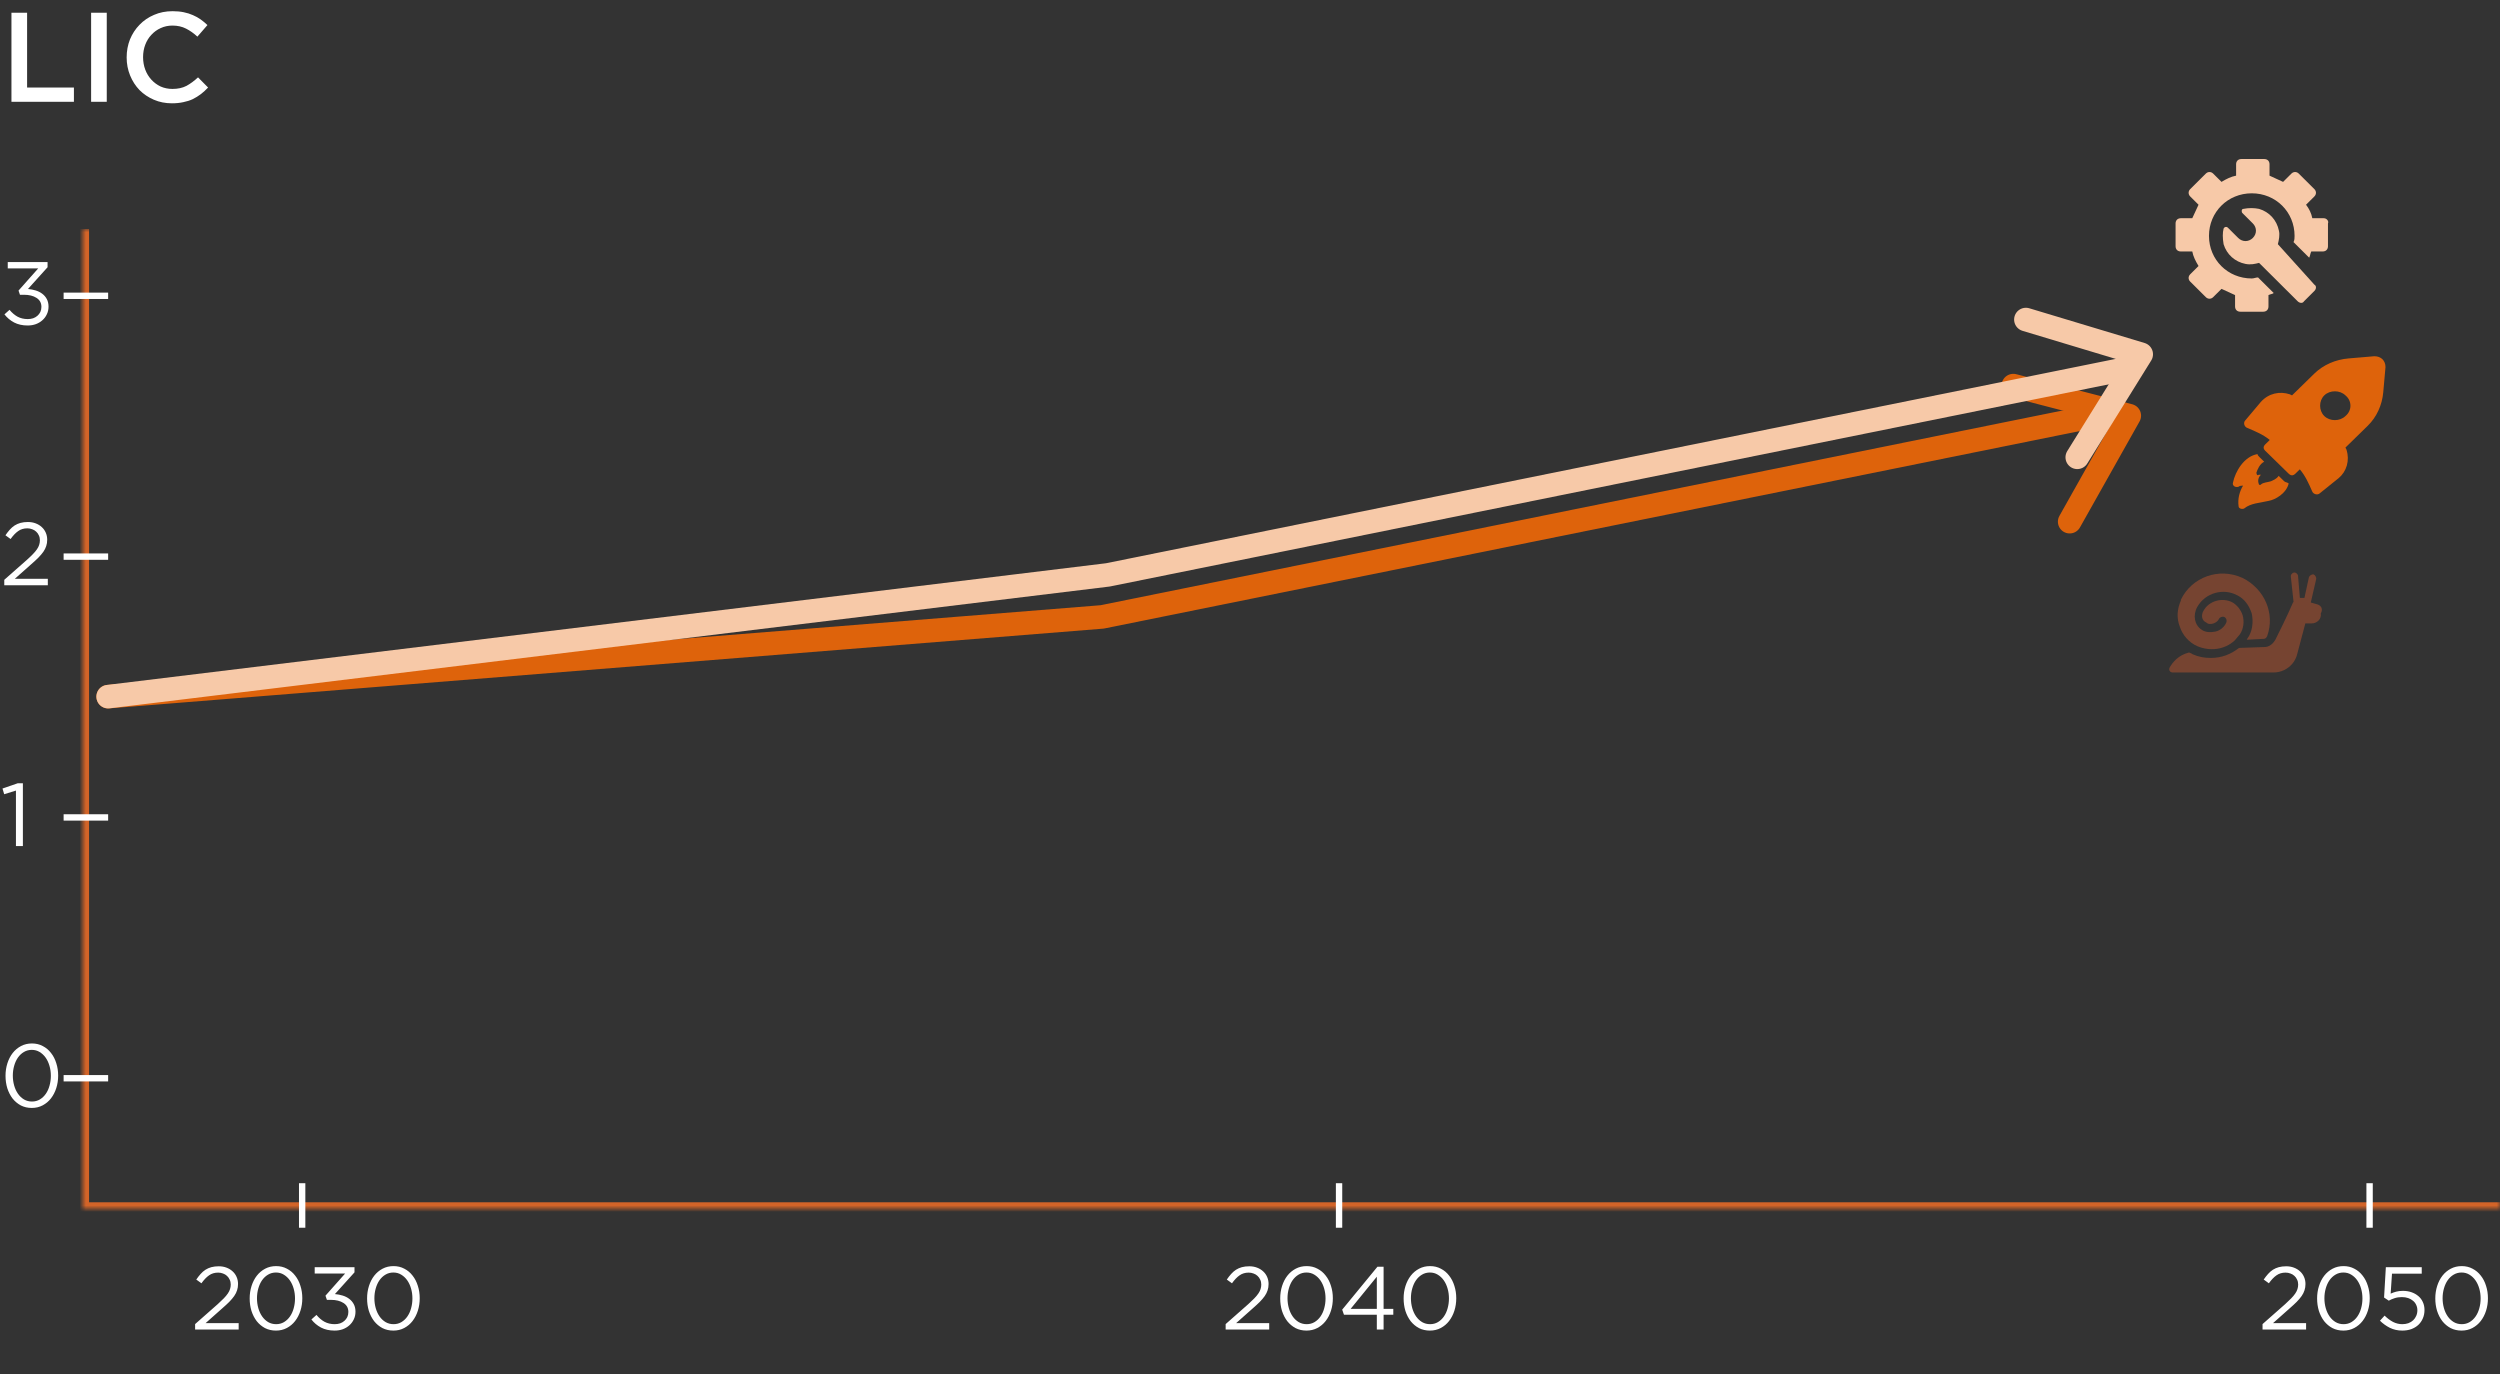 <svg width="393" height="216" viewBox="0 0 393 216" fill="none" xmlns="http://www.w3.org/2000/svg">
<rect x="0" y="0" width="393" height="216" fill="#333333" stroke="none"/>
<path d="M1.8 16V2H4.26V13.76H11.62V16H1.8ZM14.323 2H16.783V16H14.323V2ZM32.711 13.76C32.35 14.147 31.971 14.493 31.57 14.8C31.184 15.093 30.764 15.353 30.311 15.58C29.857 15.793 29.357 15.953 28.811 16.06C28.277 16.18 27.684 16.24 27.03 16.24C26.004 16.24 25.057 16.053 24.191 15.68C23.324 15.307 22.57 14.8 21.93 14.16C21.304 13.507 20.811 12.74 20.451 11.86C20.09 10.98 19.91 10.033 19.91 9.02C19.91 8.02 20.084 7.08 20.43 6.2C20.791 5.32 21.291 4.553 21.93 3.9C22.57 3.233 23.331 2.713 24.21 2.34C25.09 1.953 26.064 1.76 27.131 1.76C27.77 1.76 28.351 1.813 28.87 1.92C29.404 2.027 29.89 2.18 30.331 2.38C30.77 2.567 31.177 2.793 31.55 3.06C31.924 3.327 32.277 3.62 32.611 3.94L31.03 5.76C30.471 5.24 29.877 4.82 29.25 4.5C28.624 4.18 27.91 4.02 27.11 4.02C26.444 4.02 25.824 4.153 25.25 4.42C24.691 4.673 24.204 5.027 23.791 5.48C23.377 5.92 23.057 6.44 22.831 7.04C22.604 7.64 22.491 8.287 22.491 8.98C22.491 9.673 22.604 10.327 22.831 10.94C23.057 11.54 23.377 12.067 23.791 12.52C24.204 12.973 24.691 13.333 25.25 13.6C25.824 13.853 26.444 13.98 27.11 13.98C27.964 13.98 28.697 13.82 29.311 13.5C29.924 13.167 30.53 12.72 31.131 12.16L32.711 13.76Z" fill="white"/>
<mask id="path-2-inside-1_348_876" fill="white">
<path d="M13 36H393V190H13V36Z"/>
</mask>
<path d="M13 190H12V191H13V190ZM393 189H13V191H393V189ZM14 190V36H12V190H14Z" fill="#D36428" mask="url(#path-2-inside-1_348_876)"/>
<path d="M6.006 42.194H1.218V41.2H7.476V42.012L4.396 45.428C4.825 45.465 5.236 45.545 5.628 45.666C6.02 45.787 6.361 45.96 6.65 46.184C6.949 46.408 7.187 46.688 7.364 47.024C7.541 47.36 7.63 47.752 7.63 48.2C7.63 48.639 7.541 49.04 7.364 49.404C7.196 49.768 6.963 50.081 6.664 50.342C6.375 50.603 6.029 50.809 5.628 50.958C5.236 51.098 4.811 51.168 4.354 51.168C3.533 51.168 2.819 51.009 2.212 50.692C1.605 50.365 1.101 49.941 0.7 49.418L1.498 48.704C1.881 49.171 2.301 49.53 2.758 49.782C3.225 50.034 3.761 50.16 4.368 50.16C4.667 50.16 4.947 50.118 5.208 50.034C5.469 49.941 5.693 49.81 5.88 49.642C6.076 49.474 6.23 49.273 6.342 49.04C6.454 48.797 6.51 48.531 6.51 48.242C6.51 47.626 6.253 47.155 5.74 46.828C5.236 46.501 4.578 46.338 3.766 46.338H3.136L2.912 45.68L6.006 42.194Z" fill="white"/>
<line x1="10" y1="46.5" x2="17" y2="46.5" stroke="white"/>
<path d="M9.142 169.086C9.142 169.777 9.044 170.43 8.848 171.046C8.652 171.662 8.372 172.203 8.008 172.67C7.653 173.127 7.219 173.491 6.706 173.762C6.193 174.033 5.623 174.168 4.998 174.168C4.363 174.168 3.789 174.037 3.276 173.776C2.772 173.505 2.338 173.141 1.974 172.684C1.619 172.217 1.344 171.681 1.148 171.074C0.961 170.458 0.868 169.805 0.868 169.114C0.868 168.423 0.966 167.77 1.162 167.154C1.358 166.538 1.633 166.001 1.988 165.544C2.352 165.077 2.791 164.709 3.304 164.438C3.817 164.167 4.391 164.032 5.026 164.032C5.651 164.032 6.216 164.167 6.72 164.438C7.233 164.699 7.667 165.063 8.022 165.53C8.386 165.987 8.661 166.524 8.848 167.14C9.044 167.747 9.142 168.395 9.142 169.086ZM7.994 169.114C7.994 168.573 7.924 168.059 7.784 167.574C7.644 167.079 7.443 166.645 7.182 166.272C6.921 165.899 6.603 165.6 6.23 165.376C5.866 165.152 5.455 165.04 4.998 165.04C4.541 165.04 4.125 165.152 3.752 165.376C3.388 165.591 3.075 165.885 2.814 166.258C2.562 166.622 2.366 167.051 2.226 167.546C2.086 168.031 2.016 168.545 2.016 169.086C2.016 169.627 2.086 170.145 2.226 170.64C2.366 171.135 2.567 171.569 2.828 171.942C3.089 172.315 3.407 172.614 3.78 172.838C4.153 173.053 4.569 173.16 5.026 173.16C5.483 173.16 5.894 173.053 6.258 172.838C6.631 172.614 6.944 172.32 7.196 171.956C7.457 171.583 7.653 171.153 7.784 170.668C7.924 170.173 7.994 169.655 7.994 169.114Z" fill="white"/>
<line x1="10" y1="169.5" x2="17" y2="169.5" stroke="white"/>
<path d="M4.298 83.054C3.738 83.054 3.257 83.199 2.856 83.488C2.455 83.768 2.058 84.183 1.666 84.734L0.854 84.146C1.078 83.819 1.307 83.525 1.54 83.264C1.773 83.003 2.025 82.783 2.296 82.606C2.576 82.429 2.884 82.293 3.22 82.2C3.565 82.107 3.953 82.06 4.382 82.06C4.83 82.06 5.236 82.13 5.6 82.27C5.973 82.41 6.295 82.606 6.566 82.858C6.837 83.101 7.047 83.395 7.196 83.74C7.345 84.076 7.42 84.445 7.42 84.846C7.42 85.21 7.369 85.541 7.266 85.84C7.173 86.139 7.023 86.437 6.818 86.736C6.613 87.025 6.356 87.329 6.048 87.646C5.74 87.954 5.371 88.295 4.942 88.668L2.324 90.992H7.518V92H0.672V91.146L4.228 88.01C4.601 87.674 4.919 87.371 5.18 87.1C5.441 86.829 5.651 86.577 5.81 86.344C5.978 86.101 6.095 85.868 6.16 85.644C6.235 85.411 6.272 85.173 6.272 84.93C6.272 84.641 6.216 84.384 6.104 84.16C6.001 83.927 5.861 83.731 5.684 83.572C5.507 83.404 5.297 83.278 5.054 83.194C4.811 83.101 4.559 83.054 4.298 83.054Z" fill="white"/>
<line x1="10" y1="87.5" x2="17" y2="87.5" stroke="white"/>
<path d="M0.392 123.956L2.786 123.13H3.598V133H2.506V124.278L0.658 124.852L0.392 123.956Z" fill="white"/>
<line x1="10" y1="128.5" x2="17" y2="128.5" stroke="white"/>
<path d="M34.298 200.054C33.738 200.054 33.257 200.199 32.856 200.488C32.455 200.768 32.058 201.183 31.666 201.734L30.854 201.146C31.078 200.819 31.307 200.525 31.54 200.264C31.773 200.003 32.025 199.783 32.296 199.606C32.576 199.429 32.884 199.293 33.22 199.2C33.565 199.107 33.953 199.06 34.382 199.06C34.83 199.06 35.236 199.13 35.6 199.27C35.973 199.41 36.295 199.606 36.566 199.858C36.837 200.101 37.047 200.395 37.196 200.74C37.345 201.076 37.42 201.445 37.42 201.846C37.42 202.21 37.369 202.541 37.266 202.84C37.173 203.139 37.023 203.437 36.818 203.736C36.613 204.025 36.356 204.329 36.048 204.646C35.74 204.954 35.371 205.295 34.942 205.668L32.324 207.992H37.518V209H30.672V208.146L34.228 205.01C34.601 204.674 34.919 204.371 35.18 204.1C35.441 203.829 35.651 203.577 35.81 203.344C35.978 203.101 36.095 202.868 36.16 202.644C36.235 202.411 36.272 202.173 36.272 201.93C36.272 201.641 36.216 201.384 36.104 201.16C36.001 200.927 35.861 200.731 35.684 200.572C35.507 200.404 35.297 200.278 35.054 200.194C34.811 200.101 34.559 200.054 34.298 200.054ZM47.523 204.086C47.523 204.777 47.425 205.43 47.229 206.046C47.033 206.662 46.753 207.203 46.389 207.67C46.034 208.127 45.6 208.491 45.087 208.762C44.574 209.033 44.004 209.168 43.379 209.168C42.744 209.168 42.17 209.037 41.657 208.776C41.153 208.505 40.719 208.141 40.355 207.684C40 207.217 39.725 206.681 39.529 206.074C39.342 205.458 39.249 204.805 39.249 204.114C39.249 203.423 39.347 202.77 39.543 202.154C39.739 201.538 40.014 201.001 40.369 200.544C40.733 200.077 41.172 199.709 41.685 199.438C42.198 199.167 42.772 199.032 43.407 199.032C44.032 199.032 44.597 199.167 45.101 199.438C45.614 199.699 46.048 200.063 46.403 200.53C46.767 200.987 47.042 201.524 47.229 202.14C47.425 202.747 47.523 203.395 47.523 204.086ZM46.375 204.114C46.375 203.573 46.305 203.059 46.165 202.574C46.025 202.079 45.824 201.645 45.563 201.272C45.301 200.899 44.984 200.6 44.611 200.376C44.247 200.152 43.836 200.04 43.379 200.04C42.922 200.04 42.506 200.152 42.133 200.376C41.769 200.591 41.456 200.885 41.195 201.258C40.943 201.622 40.747 202.051 40.607 202.546C40.467 203.031 40.397 203.545 40.397 204.086C40.397 204.627 40.467 205.145 40.607 205.64C40.747 206.135 40.947 206.569 41.209 206.942C41.47 207.315 41.788 207.614 42.161 207.838C42.534 208.053 42.95 208.16 43.407 208.16C43.864 208.16 44.275 208.053 44.639 207.838C45.012 207.614 45.325 207.32 45.577 206.956C45.838 206.583 46.034 206.153 46.165 205.668C46.305 205.173 46.375 204.655 46.375 204.114ZM54.258 200.194H49.47V199.2H55.728V200.012L52.648 203.428C53.077 203.465 53.488 203.545 53.88 203.666C54.272 203.787 54.613 203.96 54.902 204.184C55.201 204.408 55.439 204.688 55.616 205.024C55.793 205.36 55.882 205.752 55.882 206.2C55.882 206.639 55.793 207.04 55.616 207.404C55.448 207.768 55.215 208.081 54.916 208.342C54.627 208.603 54.281 208.809 53.88 208.958C53.488 209.098 53.063 209.168 52.606 209.168C51.785 209.168 51.071 209.009 50.464 208.692C49.857 208.365 49.353 207.941 48.952 207.418L49.75 206.704C50.133 207.171 50.553 207.53 51.01 207.782C51.477 208.034 52.013 208.16 52.62 208.16C52.919 208.16 53.199 208.118 53.46 208.034C53.721 207.941 53.945 207.81 54.132 207.642C54.328 207.474 54.482 207.273 54.594 207.04C54.706 206.797 54.762 206.531 54.762 206.242C54.762 205.626 54.505 205.155 53.992 204.828C53.488 204.501 52.83 204.338 52.018 204.338H51.388L51.164 203.68L54.258 200.194ZM65.98 204.086C65.98 204.777 65.882 205.43 65.686 206.046C65.49 206.662 65.21 207.203 64.846 207.67C64.491 208.127 64.057 208.491 63.544 208.762C63.031 209.033 62.461 209.168 61.836 209.168C61.201 209.168 60.627 209.037 60.114 208.776C59.61 208.505 59.176 208.141 58.812 207.684C58.457 207.217 58.182 206.681 57.986 206.074C57.799 205.458 57.706 204.805 57.706 204.114C57.706 203.423 57.804 202.77 58 202.154C58.196 201.538 58.471 201.001 58.826 200.544C59.19 200.077 59.629 199.709 60.142 199.438C60.655 199.167 61.229 199.032 61.864 199.032C62.489 199.032 63.054 199.167 63.558 199.438C64.071 199.699 64.505 200.063 64.86 200.53C65.224 200.987 65.499 201.524 65.686 202.14C65.882 202.747 65.98 203.395 65.98 204.086ZM64.832 204.114C64.832 203.573 64.762 203.059 64.622 202.574C64.482 202.079 64.281 201.645 64.02 201.272C63.759 200.899 63.441 200.6 63.068 200.376C62.704 200.152 62.293 200.04 61.836 200.04C61.379 200.04 60.963 200.152 60.59 200.376C60.226 200.591 59.913 200.885 59.652 201.258C59.4 201.622 59.204 202.051 59.064 202.546C58.924 203.031 58.854 203.545 58.854 204.086C58.854 204.627 58.924 205.145 59.064 205.64C59.204 206.135 59.405 206.569 59.666 206.942C59.927 207.315 60.245 207.614 60.618 207.838C60.991 208.053 61.407 208.16 61.864 208.16C62.321 208.16 62.732 208.053 63.096 207.838C63.469 207.614 63.782 207.32 64.034 206.956C64.295 206.583 64.491 206.153 64.622 205.668C64.762 205.173 64.832 204.655 64.832 204.114Z" fill="white"/>
<line x1="47.5" y1="193" x2="47.5" y2="186" stroke="white"/>
<path d="M196.298 200.054C195.738 200.054 195.257 200.199 194.856 200.488C194.455 200.768 194.058 201.183 193.666 201.734L192.854 201.146C193.078 200.819 193.307 200.525 193.54 200.264C193.773 200.003 194.025 199.783 194.296 199.606C194.576 199.429 194.884 199.293 195.22 199.2C195.565 199.107 195.953 199.06 196.382 199.06C196.83 199.06 197.236 199.13 197.6 199.27C197.973 199.41 198.295 199.606 198.566 199.858C198.837 200.101 199.047 200.395 199.196 200.74C199.345 201.076 199.42 201.445 199.42 201.846C199.42 202.21 199.369 202.541 199.266 202.84C199.173 203.139 199.023 203.437 198.818 203.736C198.613 204.025 198.356 204.329 198.048 204.646C197.74 204.954 197.371 205.295 196.942 205.668L194.324 207.992H199.518V209H192.672V208.146L196.228 205.01C196.601 204.674 196.919 204.371 197.18 204.1C197.441 203.829 197.651 203.577 197.81 203.344C197.978 203.101 198.095 202.868 198.16 202.644C198.235 202.411 198.272 202.173 198.272 201.93C198.272 201.641 198.216 201.384 198.104 201.16C198.001 200.927 197.861 200.731 197.684 200.572C197.507 200.404 197.297 200.278 197.054 200.194C196.811 200.101 196.559 200.054 196.298 200.054ZM209.523 204.086C209.523 204.777 209.425 205.43 209.229 206.046C209.033 206.662 208.753 207.203 208.389 207.67C208.034 208.127 207.6 208.491 207.087 208.762C206.574 209.033 206.004 209.168 205.379 209.168C204.744 209.168 204.17 209.037 203.657 208.776C203.153 208.505 202.719 208.141 202.355 207.684C202 207.217 201.725 206.681 201.529 206.074C201.342 205.458 201.249 204.805 201.249 204.114C201.249 203.423 201.347 202.77 201.543 202.154C201.739 201.538 202.014 201.001 202.369 200.544C202.733 200.077 203.172 199.709 203.685 199.438C204.198 199.167 204.772 199.032 205.407 199.032C206.032 199.032 206.597 199.167 207.101 199.438C207.614 199.699 208.048 200.063 208.403 200.53C208.767 200.987 209.042 201.524 209.229 202.14C209.425 202.747 209.523 203.395 209.523 204.086ZM208.375 204.114C208.375 203.573 208.305 203.059 208.165 202.574C208.025 202.079 207.824 201.645 207.563 201.272C207.302 200.899 206.984 200.6 206.611 200.376C206.247 200.152 205.836 200.04 205.379 200.04C204.922 200.04 204.506 200.152 204.133 200.376C203.769 200.591 203.456 200.885 203.195 201.258C202.943 201.622 202.747 202.051 202.607 202.546C202.467 203.031 202.397 203.545 202.397 204.086C202.397 204.627 202.467 205.145 202.607 205.64C202.747 206.135 202.948 206.569 203.209 206.942C203.47 207.315 203.788 207.614 204.161 207.838C204.534 208.053 204.95 208.16 205.407 208.16C205.864 208.16 206.275 208.053 206.639 207.838C207.012 207.614 207.325 207.32 207.577 206.956C207.838 206.583 208.034 206.153 208.165 205.668C208.305 205.173 208.375 204.655 208.375 204.114ZM216.535 199.13H217.501V205.752H219.027V206.676H217.501V209H216.437V206.676H211.271L210.991 205.878L216.535 199.13ZM216.437 205.752V200.698L212.321 205.752H216.437ZM228.923 204.086C228.923 204.777 228.825 205.43 228.629 206.046C228.433 206.662 228.153 207.203 227.789 207.67C227.435 208.127 227.001 208.491 226.487 208.762C225.974 209.033 225.405 209.168 224.779 209.168C224.145 209.168 223.571 209.037 223.057 208.776C222.553 208.505 222.119 208.141 221.755 207.684C221.401 207.217 221.125 206.681 220.929 206.074C220.743 205.458 220.649 204.805 220.649 204.114C220.649 203.423 220.747 202.77 220.943 202.154C221.139 201.538 221.415 201.001 221.769 200.544C222.133 200.077 222.572 199.709 223.085 199.438C223.599 199.167 224.173 199.032 224.807 199.032C225.433 199.032 225.997 199.167 226.501 199.438C227.015 199.699 227.449 200.063 227.803 200.53C228.167 200.987 228.443 201.524 228.629 202.14C228.825 202.747 228.923 203.395 228.923 204.086ZM227.775 204.114C227.775 203.573 227.705 203.059 227.565 202.574C227.425 202.079 227.225 201.645 226.963 201.272C226.702 200.899 226.385 200.6 226.011 200.376C225.647 200.152 225.237 200.04 224.779 200.04C224.322 200.04 223.907 200.152 223.533 200.376C223.169 200.591 222.857 200.885 222.595 201.258C222.343 201.622 222.147 202.051 222.007 202.546C221.867 203.031 221.797 203.545 221.797 204.086C221.797 204.627 221.867 205.145 222.007 205.64C222.147 206.135 222.348 206.569 222.609 206.942C222.871 207.315 223.188 207.614 223.561 207.838C223.935 208.053 224.35 208.16 224.807 208.16C225.265 208.16 225.675 208.053 226.039 207.838C226.413 207.614 226.725 207.32 226.977 206.956C227.239 206.583 227.435 206.153 227.565 205.668C227.705 205.173 227.775 204.655 227.775 204.114Z" fill="white"/>
<line x1="210.5" y1="193" x2="210.5" y2="186" stroke="white"/>
<path d="M359.298 200.054C358.738 200.054 358.257 200.199 357.856 200.488C357.455 200.768 357.058 201.183 356.666 201.734L355.854 201.146C356.078 200.819 356.307 200.525 356.54 200.264C356.773 200.003 357.025 199.783 357.296 199.606C357.576 199.429 357.884 199.293 358.22 199.2C358.565 199.107 358.953 199.06 359.382 199.06C359.83 199.06 360.236 199.13 360.6 199.27C360.973 199.41 361.295 199.606 361.566 199.858C361.837 200.101 362.047 200.395 362.196 200.74C362.345 201.076 362.42 201.445 362.42 201.846C362.42 202.21 362.369 202.541 362.266 202.84C362.173 203.139 362.023 203.437 361.818 203.736C361.613 204.025 361.356 204.329 361.048 204.646C360.74 204.954 360.371 205.295 359.942 205.668L357.324 207.992H362.518V209H355.672V208.146L359.228 205.01C359.601 204.674 359.919 204.371 360.18 204.1C360.441 203.829 360.651 203.577 360.81 203.344C360.978 203.101 361.095 202.868 361.16 202.644C361.235 202.411 361.272 202.173 361.272 201.93C361.272 201.641 361.216 201.384 361.104 201.16C361.001 200.927 360.861 200.731 360.684 200.572C360.507 200.404 360.297 200.278 360.054 200.194C359.811 200.101 359.559 200.054 359.298 200.054ZM372.523 204.086C372.523 204.777 372.425 205.43 372.229 206.046C372.033 206.662 371.753 207.203 371.389 207.67C371.034 208.127 370.6 208.491 370.087 208.762C369.574 209.033 369.004 209.168 368.379 209.168C367.744 209.168 367.17 209.037 366.657 208.776C366.153 208.505 365.719 208.141 365.355 207.684C365 207.217 364.725 206.681 364.529 206.074C364.342 205.458 364.249 204.805 364.249 204.114C364.249 203.423 364.347 202.77 364.543 202.154C364.739 201.538 365.014 201.001 365.369 200.544C365.733 200.077 366.172 199.709 366.685 199.438C367.198 199.167 367.772 199.032 368.407 199.032C369.032 199.032 369.597 199.167 370.101 199.438C370.614 199.699 371.048 200.063 371.403 200.53C371.767 200.987 372.042 201.524 372.229 202.14C372.425 202.747 372.523 203.395 372.523 204.086ZM371.375 204.114C371.375 203.573 371.305 203.059 371.165 202.574C371.025 202.079 370.824 201.645 370.563 201.272C370.302 200.899 369.984 200.6 369.611 200.376C369.247 200.152 368.836 200.04 368.379 200.04C367.922 200.04 367.506 200.152 367.133 200.376C366.769 200.591 366.456 200.885 366.195 201.258C365.943 201.622 365.747 202.051 365.607 202.546C365.467 203.031 365.397 203.545 365.397 204.086C365.397 204.627 365.467 205.145 365.607 205.64C365.747 206.135 365.948 206.569 366.209 206.942C366.47 207.315 366.788 207.614 367.161 207.838C367.534 208.053 367.95 208.16 368.407 208.16C368.864 208.16 369.275 208.053 369.639 207.838C370.012 207.614 370.325 207.32 370.577 206.956C370.838 206.583 371.034 206.153 371.165 205.668C371.305 205.173 371.375 204.655 371.375 204.114ZM374.775 203.974L375.055 199.2H380.697V200.222H376.021L375.811 203.358C376.1 203.227 376.389 203.125 376.679 203.05C376.977 202.966 377.332 202.924 377.743 202.924C378.219 202.924 378.662 202.994 379.073 203.134C379.483 203.274 379.843 203.475 380.151 203.736C380.459 203.988 380.697 204.301 380.865 204.674C381.042 205.047 381.131 205.467 381.131 205.934C381.131 206.419 381.042 206.863 380.865 207.264C380.697 207.656 380.459 207.997 380.151 208.286C379.843 208.566 379.474 208.785 379.045 208.944C378.615 209.093 378.144 209.168 377.631 209.168C376.931 209.168 376.282 209.023 375.685 208.734C375.097 208.435 374.579 208.062 374.131 207.614L374.859 206.816C375.288 207.236 375.731 207.567 376.189 207.81C376.655 208.043 377.141 208.16 377.645 208.16C377.99 208.16 378.307 208.109 378.597 208.006C378.895 207.894 379.147 207.74 379.353 207.544C379.558 207.348 379.717 207.119 379.829 206.858C379.95 206.587 380.011 206.293 380.011 205.976C380.011 205.668 379.95 205.388 379.829 205.136C379.717 204.884 379.553 204.669 379.339 204.492C379.124 204.305 378.867 204.161 378.569 204.058C378.27 203.955 377.939 203.904 377.575 203.904C377.155 203.904 376.777 203.96 376.441 204.072C376.114 204.175 375.806 204.305 375.517 204.464L374.775 203.974ZM391.103 204.086C391.103 204.777 391.005 205.43 390.809 206.046C390.613 206.662 390.333 207.203 389.969 207.67C389.614 208.127 389.18 208.491 388.667 208.762C388.154 209.033 387.584 209.168 386.959 209.168C386.324 209.168 385.75 209.037 385.237 208.776C384.733 208.505 384.299 208.141 383.935 207.684C383.58 207.217 383.305 206.681 383.109 206.074C382.922 205.458 382.829 204.805 382.829 204.114C382.829 203.423 382.927 202.77 383.123 202.154C383.319 201.538 383.594 201.001 383.949 200.544C384.313 200.077 384.752 199.709 385.265 199.438C385.778 199.167 386.352 199.032 386.987 199.032C387.612 199.032 388.177 199.167 388.681 199.438C389.194 199.699 389.628 200.063 389.983 200.53C390.347 200.987 390.622 201.524 390.809 202.14C391.005 202.747 391.103 203.395 391.103 204.086ZM389.955 204.114C389.955 203.573 389.885 203.059 389.745 202.574C389.605 202.079 389.404 201.645 389.143 201.272C388.882 200.899 388.564 200.6 388.191 200.376C387.827 200.152 387.416 200.04 386.959 200.04C386.502 200.04 386.086 200.152 385.713 200.376C385.349 200.591 385.036 200.885 384.775 201.258C384.523 201.622 384.327 202.051 384.187 202.546C384.047 203.031 383.977 203.545 383.977 204.086C383.977 204.627 384.047 205.145 384.187 205.64C384.327 206.135 384.528 206.569 384.789 206.942C385.05 207.315 385.368 207.614 385.741 207.838C386.114 208.053 386.53 208.16 386.987 208.16C387.444 208.16 387.855 208.053 388.219 207.838C388.592 207.614 388.905 207.32 389.157 206.956C389.418 206.583 389.614 206.153 389.745 205.668C389.885 205.173 389.955 204.655 389.955 204.114Z" fill="white"/>
<line x1="372.5" y1="193" x2="372.5" y2="186" stroke="white"/>
<path d="M365.301 34.306H363.496C363.332 33.49 363.004 32.837 362.511 32.184L363.824 30.878C364.152 30.551 364.152 30.061 363.824 29.735L361.363 27.286C361.035 26.959 360.542 26.959 360.214 27.286L358.901 28.592C358.245 28.265 357.425 27.939 356.768 27.612V25.816C356.768 25.326 356.44 25 355.948 25H352.338C351.845 25 351.517 25.326 351.517 25.816V27.612C350.697 27.776 350.04 28.102 349.22 28.592L347.907 27.286C347.579 26.959 347.087 26.959 346.759 27.286L344.297 29.735C343.969 30.061 343.969 30.551 344.297 30.878L345.61 32.184C345.282 32.837 344.954 33.653 344.625 34.306H342.82C342.328 34.306 342 34.633 342 35.123V38.714C342 39.204 342.328 39.531 342.82 39.531H344.625C344.79 40.347 345.118 41 345.61 41.816L344.297 43.122C343.969 43.449 343.969 43.939 344.297 44.265L346.759 46.714C347.087 47.041 347.579 47.041 347.907 46.714L349.22 45.408C349.876 45.735 350.697 46.061 351.353 46.388V48.184C351.353 48.673 351.681 49 352.174 49H355.784C356.276 49 356.604 48.673 356.604 48.184V46.388C356.932 46.224 357.26 46.224 357.425 46.061L354.963 43.612C354.635 43.612 354.307 43.776 353.979 43.776C350.205 43.776 347.251 40.837 347.251 37.082C347.251 33.327 350.205 30.388 353.979 30.388C357.753 30.388 360.706 33.327 360.706 37.082C360.706 37.408 360.706 37.735 360.542 38.061L363.004 40.51C363.168 40.184 363.168 39.857 363.332 39.531H365.137C365.629 39.531 365.957 39.204 365.957 38.714V35.123C366.121 34.796 365.793 34.306 365.301 34.306Z" fill="#F7C9A8"/>
<path d="M358.081 38.386C358.245 37.733 358.409 36.917 358.245 36.264C357.917 34.631 356.768 33.325 355.127 32.835C354.307 32.672 353.486 32.672 352.666 32.835C352.338 32.835 352.338 33.325 352.502 33.488L354.143 35.121C354.799 35.774 354.799 36.754 354.143 37.407C353.486 38.06 352.502 38.06 351.845 37.407L350.204 35.774C350.04 35.611 349.712 35.611 349.548 35.937C349.384 36.59 349.384 37.407 349.548 38.386C350.04 40.019 351.353 41.162 352.994 41.488C353.814 41.652 354.471 41.488 355.127 41.325L361.199 47.366C361.527 47.693 362.019 47.693 362.183 47.366L363.824 45.733C364.152 45.407 364.152 44.917 363.824 44.754L358.081 38.386Z" fill="#F7C9A8"/>
<path d="M358.206 74.804C357.857 75.317 357.332 75.488 356.982 75.659C356.457 75.829 355.757 75.829 355.408 76.171C355.233 76.342 355.058 76.171 355.058 76C354.883 75.487 355.058 74.975 355.408 74.633C355.233 74.633 355.233 74.633 355.058 74.633C354.883 74.804 354.708 74.633 354.708 74.291C354.883 73.778 355.233 72.923 355.932 72.581L355.233 71.898C355.058 71.727 354.883 71.556 354.883 71.385C352.784 71.727 351.384 74.12 351.034 75.829C350.859 76.342 351.384 76.684 351.909 76.513C352.084 76.342 352.434 76.342 352.609 76.342C352.084 77.197 351.734 78.394 351.909 79.59C351.909 79.932 352.434 80.103 352.784 79.932C353.833 79.078 355.233 79.078 356.632 78.736C357.682 78.565 359.431 77.539 359.781 76C359.606 75.829 359.256 75.829 359.081 75.659L358.206 74.804Z" fill="#DE630B"/>
<path d="M368.702 65.402C367.828 66.257 366.253 66.257 365.379 65.402C364.504 64.547 364.504 63.009 365.379 62.154C366.253 61.299 367.828 61.299 368.702 62.154C369.752 63.009 369.752 64.547 368.702 65.402ZM373.251 56L369.227 56.342C367.128 56.513 365.204 57.368 363.804 58.735L360.306 62.154L359.956 61.983C358.381 61.47 356.632 61.812 355.407 63.18L352.958 66.086C352.609 66.428 352.783 67.112 353.308 67.283C354.533 67.796 355.757 68.308 356.807 69.163L356.107 69.847C355.757 70.189 355.757 70.531 356.107 70.873L359.781 74.463C360.131 74.804 360.48 74.804 360.83 74.463L361.53 73.779C362.405 74.804 362.93 76.001 363.454 77.198C363.629 77.71 364.329 77.882 364.679 77.54L367.653 75.146C368.877 74.121 369.402 72.411 368.877 70.702L368.702 70.36L372.201 66.941C373.6 65.573 374.475 63.693 374.65 61.641L375 57.709C375 56.684 374.3 56 373.251 56Z" fill="#DE630B"/>
<path d="M345.4 101.57C347.4 102.427 349.685 102.142 351.256 100.713C351.542 100.428 351.828 99.999 352.113 99.713C352.685 98.856 352.828 97.714 352.542 96.714C352.256 95.857 351.685 95.143 350.971 94.714C349.399 93.857 347.257 94.429 346.4 96C345.971 96.714 346.114 97.571 346.828 97.857C347.114 98.142 347.543 98.142 347.971 97.999C348.4 97.857 348.685 97.571 348.828 97.285C348.971 97 349.399 96.857 349.685 97C349.971 97.142 350.114 97.571 349.971 97.857C349.685 98.571 348.971 99.142 348.257 99.285C347.543 99.428 346.686 99.428 346.114 98.999C344.972 98.285 344.686 96.714 345.4 95.428C346.686 93.143 349.542 92.429 351.685 93.572C352.828 94.143 353.542 95.143 353.97 96.428C354.256 97.714 354.113 99.285 353.256 100.428C353.256 100.428 353.256 100.571 353.113 100.571L355.827 100.428C356.113 100.428 356.256 100.285 356.398 99.999C357.684 96.428 355.97 92.572 352.542 90.858C348.828 89.144 344.543 90.715 342.829 94.286C342.829 94.286 342.829 94.286 342.829 94.428C342.258 95.714 342.115 97.142 342.686 98.571C343.115 99.856 344.114 100.999 345.4 101.57Z" fill="#764431"/>
<path d="M364.255 94.999L363.255 94.714L364.112 91C364.112 90.714 363.969 90.428 363.683 90.286C363.398 90.286 363.112 90.428 362.969 90.714L362.255 93.999C362.112 93.999 361.969 93.999 361.826 93.999C361.684 93.999 361.684 93.999 361.541 93.999L361.255 90.571C361.255 90.286 360.969 90 360.684 90C360.398 90 360.112 90.286 360.112 90.571L360.541 94.571C360.541 94.714 360.398 94.714 360.398 94.856C359.684 96.57 357.97 99.999 357.684 100.57C357.256 101.284 356.684 101.713 355.97 101.713L351.971 101.855C350.685 102.855 349.257 103.427 347.543 103.427C346.543 103.427 345.686 103.284 344.686 102.855C344.543 102.712 344.4 102.712 344.115 102.57C342.4 102.998 341.544 104.141 341.115 104.855C340.829 105.284 341.115 105.712 341.543 105.712H357.398C359.112 105.712 360.684 104.569 361.112 102.855L362.398 97.999H363.398C364.255 97.999 364.969 97.285 364.826 96.428C365.254 95.713 364.826 95.142 364.255 94.999Z" fill="#764431"/>
<path d="M325.353 82.007L334.724 65.344L316.494 60.617" stroke="#DE630B" stroke-width="3.703" stroke-miterlimit="10" stroke-linecap="round" stroke-linejoin="round"/>
<path d="M17 109.514L173.253 96.979L332.181 64.812" stroke="#DE630B" stroke-width="3.703" stroke-miterlimit="10" stroke-linecap="round" stroke-linejoin="round"/>
<path d="M17 109.513L174.153 90.373L333.081 58.207" stroke="#F7C9A8" stroke-width="3.703" stroke-miterlimit="10" stroke-linecap="round" stroke-linejoin="round"/>
<path d="M326.545 71.889L336.6 55.693L318.47 50.232" stroke="#F7C9A8" stroke-width="3.703" stroke-miterlimit="10" stroke-linecap="round" stroke-linejoin="round"/>
</svg>
